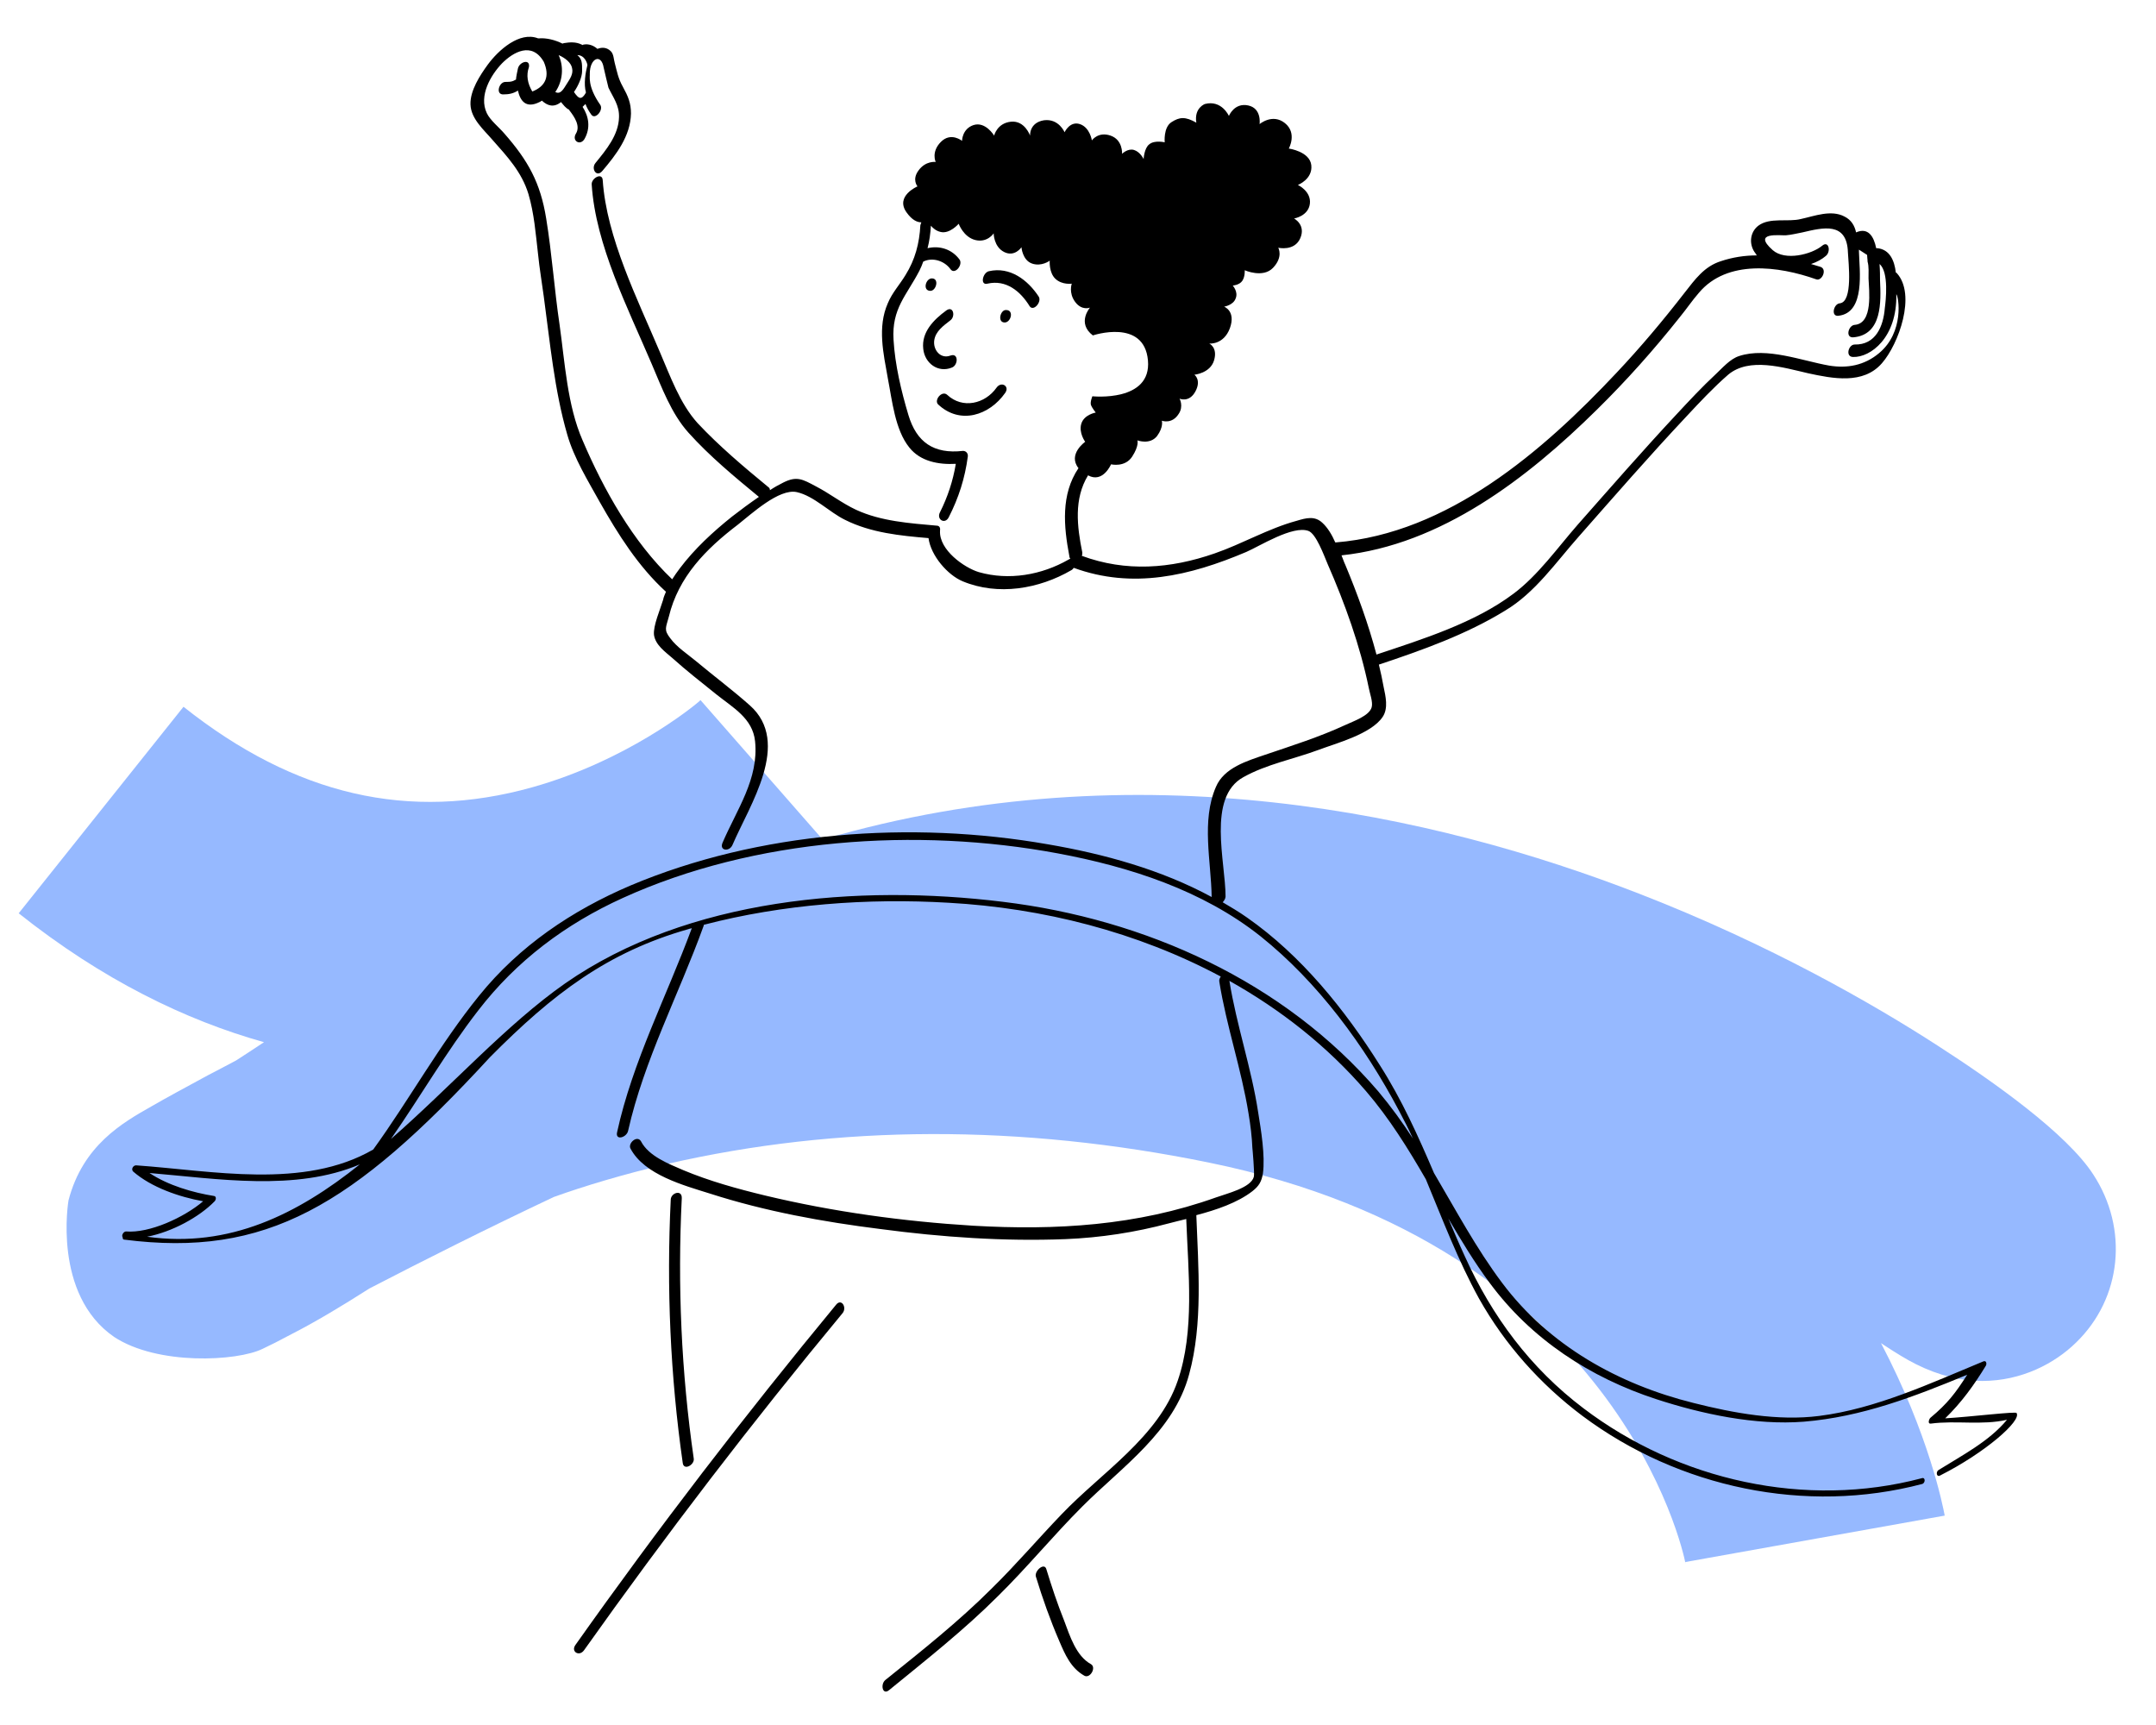 <?xml version="1.0" encoding="UTF-8"?> <svg xmlns="http://www.w3.org/2000/svg" xmlns:xlink="http://www.w3.org/1999/xlink" version="1.1" id="Ebene_1" x="0px" y="0px" viewBox="0 0 450 360" style="enable-background:new 0 0 450 360;" xml:space="preserve"> <style type="text/css"> .st0{fill:#96B9FF;} </style> <path class="st0" d="M436.9,245.1c-5.5-8.5-20.7-19.3-32.5-26.9c-13.3-8.6-35-21.1-62.3-31.7c-42.2-16.4-104.5-30.6-170.4-11.3 l-25.5-29.1c-0.1,0.1-0.2,0.2-0.3,0.3c-1.5,1.3-15.2,12.4-34.8,17.9c-25.7,7.2-49.5,1.7-72.8-16.8L3.9,190.6 c17.5,13.9,34.8,22.3,51.2,26.9c-2,1.3-3.9,2.6-5.8,3.8c-2.3,1.2-4.3,2.3-5.9,3.1c-4.6,2.5-8.7,4.7-11.8,6.5 c-6,3.4-14.3,8.1-17.3,19.6c0,0-3.4,19.6,9.5,28.5c9.1,6,25.7,5.1,31,2.5c1.5-0.7,3.5-1.7,6.1-3.1c4.9-2.5,10.4-5.8,16.2-9.5 c10.8-5.6,24.5-12.5,38.5-19.1c6.4-2.3,14.4-4.7,23.7-6.9c35.7-8.2,73.7-8.3,112.9-0.3c85.4,17.4,99.1,81,99.6,83.7l-0.1-0.3 l54.2-9.7c-0.4-2.1-3.3-16.9-13.3-36c0.2,0.1,0.4,0.3,0.6,0.4c2.6,1.7,4.7,3,6.7,4c4.8,2.4,9.5,3.5,13.8,3.5c8.3,0,15.2-3.7,19.6-8 C442.9,270.9,444.3,256.4,436.9,245.1z"></path> <g> <path d="M174.5,272.3c-19,23-37.2,46.7-54.4,71c-1,1.4,0.8,2.5,1.8,1.1c17.1-24.1,35.1-47.6,54-70.4 C176.8,272.8,175.6,270.9,174.5,272.3z"></path> <path d="M140,250.3c-0.9,18.4-0.1,36.8,2.5,55c0.2,1.7,2.5,0.4,2.3-0.9c-2.6-18-3.4-36.2-2.5-54.3 C142.4,248.2,140.1,248.9,140,250.3z"></path> <path d="M406,296c3.4-3.3,6-6.9,8.5-11c0.2-0.4,0.1-1.1-0.5-0.9c-10.9,4.5-22.4,9.9-34.3,11.4c-8.6,1.1-17.9-0.6-26.2-2.7 c-15.7-3.9-30.2-12-40-25.1c-5.4-7.2-9.6-15.1-14.2-22.9c-3.3-7.7-6.7-15.3-11.3-22.5c-7.3-11.6-16.4-22.9-27.7-30.8 c-1.7-1.2-3.4-2.2-5.1-3.2c0.3-0.3,0.6-0.8,0.6-1.2c0-7.2-3.9-20.7,3.7-24.9c4.8-2.7,10.6-3.8,15.7-5.7c3.7-1.4,11-3.3,13.4-6.9 c1.2-1.8,0.6-4.3,0.2-6.2c-0.3-1.6-0.6-3.1-1-4.7c9-3,18.3-6.3,26.4-11.3c6.2-3.7,10.6-10.1,15.3-15.4c7.4-8.4,14.8-16.9,22.5-25.1 c2.8-3,5.6-6,8.7-8.7c4.4-3.7,11.5-1.5,16.7-0.3c5.1,1.1,11.5,2.4,15.4-2.1c3.5-4,7.2-14.3,3.1-18.8c-0.1-0.1-0.1-0.1-0.2-0.1 c-0.3-2.6-1.3-4.8-3.8-5.1c-0.1,0-0.2,0-0.3,0c-0.5-2.5-1.7-4.4-4.2-3.3c-0.3-1.4-1-2.6-2.4-3.3c-2.8-1.5-6.3-0.1-9.1,0.5 c-2.7,0.7-6.5-0.4-8.9,1.4c-1.7,1.3-2,3.7-0.8,5.5c0.2,0.2,0.3,0.5,0.5,0.7c-2.6,0-5.1,0.4-7.5,1.2c-3.5,1.1-5.4,3.8-7.6,6.6 c-4.5,5.8-9.2,11.4-14.2,16.7c-15.4,16.4-35.2,33.5-58.6,35.4h-0.1c-0.7-1.6-1.6-3.1-2.7-4.1c-1.6-1.5-3.4-1-5.4-0.4 c-5.9,1.6-11.3,4.8-17.1,6.8c-9.2,3.2-18.5,3.9-27.7,0.5c0.1-0.2,0.1-0.5,0.1-0.7c-1.1-5.4-1.8-11.2,1.2-16.1 c3.1,1.7,4.8-2.3,4.8-2.3s2.9,0.7,4.4-1.6s1.1-3.4,1.1-3.4s2.6,1,4.1-0.9c1.4-1.9,1-3.2,1-3.2s2.1,0.8,3.5-1.4 c1.1-1.6,0.2-3.2,0.2-3.2s2,0.9,3.3-1.5s-0.2-3.5-0.2-3.5s3.3-0.3,4.1-3s-1-3.5-1-3.5s3,0.3,4.3-3.2c1.3-3.6-1.2-4.5-1.2-4.5 s1.9-0.3,2.4-1.7c0.6-1.4-0.6-2.7-0.6-2.7s1.4-0.1,2-1s0.5-2.2,0.5-2.2s3.8,1.7,5.9-0.5c2.2-2.3,1.1-4.2,1.1-4.2s3.4,0.8,4.6-2 s-1.3-4.1-1.3-4.1s3-0.5,3.3-3.1s-2.5-3.9-2.5-3.9s3.1-1.2,2.8-4.1c-0.3-2.9-4.7-3.5-4.7-3.5s1.8-3.2-0.8-5.3 c-2.6-2.1-5.3,0.2-5.3,0.2s0.5-3.3-2.4-3.9s-4,2.2-4,2.2s-1.5-3.4-5-2.5c0,0-2.3,0.8-1.8,3.9c-2.3-1.3-3.5-1.2-5.2-0.1 s-1.4,4.2-1.4,4.2s-2.1-0.5-3.2,0.4c-1.1,0.8-1.2,3.1-1.2,3.1s-0.7-1.5-2-1.9s-2.5,0.8-2.5,0.8s0.2-2.9-2.4-3.8s-3.9,1-3.9,1 s-0.4-2.7-2.5-3.4s-3.2,1.7-3.2,1.7s-1.2-2.9-4.3-2.5c-3.1,0.5-2.9,3.2-2.9,3.2s-1.1-3.2-4-2.9c-2.9,0.3-3.5,2.9-3.5,2.9 s-1.8-3-4.3-2.2c-2.4,0.8-2.4,3.3-2.4,3.3s-2.3-1.9-4.4,0.2s-1.1,4.2-1.1,4.2s-2.1-0.3-3.6,1.8c-1.4,1.9-0.2,3.3-0.2,3.3 s-4.7,2-2.3,5.4c1.2,1.7,2.3,2.1,3.1,2.1c-0.1,0.2-0.1,0.4-0.2,0.6c-0.2,3.8-1.1,7.2-3.1,10.4c-1.2,2-2.8,3.7-3.7,5.9 c-2.2,5-0.9,10.5,0,15.6c0.9,4.6,1.5,10.8,4.5,14.5c2.3,2.9,6.1,3.6,9.7,3.4c-0.6,3.6-1.7,6.9-3.3,10.1c-0.8,1.5,1,2.6,1.8,1.1 c2.1-4.1,3.4-8.2,4-12.7c0.1-0.6-0.3-1.2-1-1.2c-6.1,0.7-9.7-1.8-11.4-7.5c-1.5-5-2.8-10.5-3.1-15.7c-0.4-6.5,2.7-9.2,5.4-14.4 c0.3-0.6,0.6-1.3,0.8-1.9c2-1,4.5-0.1,5.7,1.6c0.9,1.2,2.6-0.9,1.9-2c-1.6-2.2-4.2-3-6.7-2.4c0.4-1.5,0.6-3.1,0.7-4.7 c0.4,0.5,1.1,1.1,2,1.3c1.9,0.5,3.8-1.7,3.8-1.7s1,2.8,3.5,3.4s3.8-1.4,3.8-1.4s0,2.8,2.2,3.9c2.2,1.1,3.6-1,3.6-1s0.2,2.7,2.2,3.4 s3.7-0.6,3.7-0.6s-0.2,2.5,1.2,3.8s3.4,1,3.4,1s-0.7,1.9,0.7,3.8c1.4,1.9,3.1,1.2,3.1,1.2s-2.8,3.2,0.6,5.8c0,0,10.7-3.6,11.5,5.2 S228,82.7,228,82.7s-0.5,1.2-0.3,1.8s1,1.6,1,1.6s-2.4,0.4-3,2.3s0.8,3.8,0.8,3.8s-3.7,2.6-1.4,5.5c-3.7,5.5-3.1,12.1-1.9,18.4 c0,0.2,0.1,0.4,0.2,0.5c-0.1,0-0.2,0.1-0.4,0.2c-5.6,3.2-12.4,4.4-18.7,2.6c-3-0.9-8.3-4.6-8.1-8.6v-0.1c0.1-0.5-0.1-1-0.7-1 c-5.6-0.5-11.6-0.9-16.8-3.3c-3-1.4-5.5-3.4-8.4-4.9c-2.8-1.5-4-2.2-6.8-0.8c-1,0.5-1.9,1-2.8,1.6c0-0.3-0.1-0.5-0.4-0.7 c-5.1-4.2-10.2-8.5-14.7-13.3c-3.7-4.1-5.7-9.8-7.9-14.9c-4.6-10.9-11.1-23.8-11.9-35.8c-0.1-1.7-2.4-0.4-2.3,0.9 c0.8,12.6,7.6,25.9,12.5,37.4c2.1,4.9,4.1,10.4,7.7,14.4c4.4,4.9,9.6,9.2,14.7,13.4c-1.9,1.3-3.8,2.7-5.6,4.1 c-4,3.2-7.8,6.7-10.9,10.8c-0.6,0.8-1.1,1.5-1.6,2.3c-8.2-7.8-14.3-18.7-18.7-29c-3.2-7.3-3.7-16.3-4.8-24.1 c-1.1-7.4-1.6-14.9-2.8-22.2c-1.2-7.5-3.8-12.1-8.7-17.7c-1.1-1.3-3-2.8-3.7-4.3c-1.7-3.6,0.8-7.9,3.2-10.4 c2.3-2.3,6.2-4.6,8.7-0.3c1.3,3,0.4,5.1-2.4,6.2c-1-1.7-1.3-3.4-0.7-5.1c0.3-1.8-2-1.1-2.3,0.3c-0.1,0.4-0.4,1.9-0.4,2.3l0,0 c-0.2,0.1-0.4,0.2-0.6,0.3c-0.5,0.2-1.1,0.2-1.7,0.2c-1.3,0.1-2,2.7-0.3,2.6c1.1,0,2.1-0.2,3-0.8c0.5,2.2,1.7,3.8,4.5,2.4 c0.2-0.1,0.4-0.2,0.5-0.3c1.2,1.1,2.5,1.5,4,0.3l0,0c0.5,0.6,1,1.3,1.7,1.6c0,0.1,0.1,0.2,0.1,0.2c1,1.3,2.3,3.2,1.3,4.8 c-0.9,1.5,0.9,2.6,1.8,1.1c1.3-2.3,0.9-4.7-0.4-6.7c0.2-0.2,0.4-0.4,0.6-0.6c0.3,0.8,0.7,1.5,1.2,2.2c0.8,1.2,2.6-0.9,1.9-2 c-2.8-4-2.1-6.1-2.2-6.5c0-3.3,2.4-4.3,2.9-1.3c0,0,0.9,3.9,1,4.2c1,2.1,2.3,3.7,2.2,6.2c-0.1,3.7-2.7,6.8-4.9,9.5 c-1,1.2,0.2,3.1,1.4,1.7c2.9-3.4,5.9-7.3,6-12c0-2.2-0.6-3.6-1.7-5.6c-1-1.8-1.2-3.1-1.7-5c-0.2-0.7-0.2-1.8-0.8-2.4 c-0.8-0.8-1.8-0.9-2.8-0.5c-0.8-0.7-1.8-1.1-2.9-0.9c-0.1,0-0.2,0.1-0.2,0.1c-0.1,0-0.1-0.1-0.2-0.1c-1.2-0.6-2.5-0.5-3.7-0.3 c-0.1,0-0.2,0.1-0.3,0.1c-1.6-0.8-3.4-1.2-4.8-1.1c-0.1,0-0.2,0-0.3,0c-3.9-1.5-8.3,2.5-10.5,5.5c-1.6,2.2-3.7,5.4-3.6,8.3 c0.1,3,2.8,5.3,4.6,7.4c3.1,3.5,6.1,6.7,7.5,11.3c1.2,4.1,1.5,8.2,2,12.5c0.3,3,0.8,5.9,1.2,8.9c1.3,9.5,2.2,19.5,4.9,28.8 c1.4,4.9,4.3,9.6,6.8,14.1c3.8,6.7,8,13.4,13.8,18.7c-0.2,0.5-0.5,1.1-0.6,1.7c-0.6,2-2.1,5.4-1.9,7.3c0.3,2.1,2.3,3.5,3.8,4.8 c3,2.7,6.1,5.1,9.2,7.6c3.5,2.8,7.6,5,8.1,9.8c0.8,7.9-3.8,14.2-6.8,21.2c-0.7,1.7,1.5,1.9,2.1,0.4c3.5-8.2,12.4-21.3,3.6-29.1 c-3.6-3.2-7.5-6.1-11.2-9.2c-1.8-1.5-4-2.9-5.4-4.8c-1.4-1.8-0.9-2.2-0.3-4.5c2-8.3,7.7-14.1,14.4-19.2c2.8-2.2,8.6-7.6,12.3-6.8 c3.6,0.8,6.8,4.2,10.1,5.8c5.4,2.7,11.5,3.3,17.4,3.8c0.5,3.7,4,7.7,7.1,9c7.4,3.1,16,1.6,22.7-2.3c0.2-0.1,0.4-0.3,0.5-0.5 c12.3,4.5,24.2,1.7,36-3.3c2.8-1.2,9.7-5.6,13-4.4c1.6,0.6,3.2,5,4,6.9c3.6,8.2,6.8,17.1,8.6,25.9c0.2,1.1,0.9,2.9,0.6,4 c-0.5,1.8-3.8,2.9-5.5,3.7c-5.4,2.5-11.1,4.3-16.7,6.2c-3.8,1.3-8.6,2.7-10.3,6.7c-3.1,7.1-1,15.6-0.9,23c-10.5-5.7-22.5-9-34.2-11 c-28.5-5-60.3-2.7-87.1,8.6c-12.2,5.2-23.2,12.6-31.6,23c-8.2,10.1-14.5,21.6-22.1,32.1c-14.5,8.4-33.7,4.4-49.5,3.3 c-0.6,0-1.1,0.8-0.6,1.3c3.8,3.3,9.6,5.3,14.6,6.2c-4,3.4-11.2,6.7-16.1,6.3c-0.5,0-1,0.8-0.7,1.2c0,0.3,0.1,0.5,0.3,0.5 c29.6,3.8,47.7-6.9,76.4-38.1c13.1-13.2,24.5-21.9,41.4-26.7c0.2-0.1,0.5-0.1,0.7-0.2c-5.2,14.1-12.4,27.9-15.6,42.6 c-0.4,1.8,2,1.1,2.3-0.3c3.3-14.7,10.6-28.5,15.7-42.6c0.1-0.2,0.1-0.3,0.1-0.4c16.5-4.3,34.2-5.6,51.1-4.6 c19.7,1.1,39.4,6.1,56.8,15.4c-0.2,0.3-0.4,0.7-0.3,1.1c1.5,9.3,4.6,18.2,6.1,27.5c0.4,2.4,0.7,4.8,0.8,7.2c0-0.1,0.5,5.4,0.3,6 c-0.6,2.3-5.7,3.5-7.9,4.3c-16.5,5.9-33.4,6.9-50.7,5.9c-14.6-0.9-29.2-2.9-43.4-6.3c-5.8-1.4-11.6-3-17.1-5.3 c-3-1.3-7.2-2.9-8.8-6c-0.8-1.4-2.8,0.4-2.2,1.5c2.9,5.5,11.2,7.7,16.6,9.4c11.5,3.7,23.6,5.9,35.6,7.4c12.8,1.7,25.8,2.6,38.6,2.1 c7.3-0.3,14.5-1.4,21.6-3.3c1.1-0.3,2.4-0.6,3.6-0.9v0.1c0.4,10.9,1.8,23.3-1.8,33.7c-4,11.7-16,19.2-24.2,27.8 c-4.9,5.1-9.5,10.5-14.6,15.5c-6.9,6.9-14.6,13-22.2,19.1c-1.1,0.9-0.6,3.3,0.8,2.1c7.7-6.3,15.6-12.5,22.7-19.6 c6.1-6,11.5-12.6,17.6-18.7c8.3-8.3,19.1-15.6,22.3-27.6c2.9-10.6,1.9-22.4,1.5-33.2c4.2-1.1,8.6-2.6,11.7-5c1.4-1.1,1.9-2,2.2-3.7 c0.5-3.7-0.4-9.1-1-12.8c-1.4-9.2-4.5-18.1-6-27.4c10.7,6,20.4,13.6,28.5,23c4.9,5.7,8.8,12,12.5,18.4c3.5,8.4,6.7,16.9,11.1,24.9 c5.4,9.6,12.8,17.9,21.6,24.5c20.1,15,46.6,20.6,70.9,14.2c0.7-0.2,0.7-1.5-0.1-1.2c-24.2,6.4-50.7,0.5-70.6-14.6 c-11.1-8.4-19.1-19.2-24.8-31.8c-1.2-2.6-2.3-5.2-3.4-7.8c2.7,4.6,5.4,9.1,8.6,13.4c8.7,11.8,21,19.8,34.8,24.3 c9.5,3.1,20.7,5.5,30.8,4.7c12.1-1,23-5.2,34.1-9.8c-2.5,3.9-4.1,6-7.7,9c-0.3,0.3-0.6,1.3,0.1,1.2c5.3-0.7,10.7,0.4,15.9-0.8 c-3.7,4.5-9.5,7.5-14.3,10.5c-0.6,0.4-0.4,1.6,0.4,1.1c9.3-4.7,17-11.4,15.9-13C421,294.5,411.2,295.7,406,296z M121.5,14.8 c0-1.6,0-2.5-1-3.3c1.6,0,2.1,1.8,2.1,2.1c-0.4,1.6-0.8,3.9-0.3,5.7c-0.2,0.4-0.6,1-1,1.1c-0.5,0.2-1.1-0.6-1.5-1.2 C120.7,17.9,121.5,16.1,121.5,14.8z M116.6,11.5c1.4,0.6,2.6,1.6,2.8,2.7c0.3,1.2-0.4,2.2-1.1,3.3c-0.7,1.1-1.3,2.3-2.4,1.7 C117.5,16.9,117.7,13.9,116.6,11.5z M280.8,117.9c-0.3-0.6-0.5-1.3-0.8-2c20.8-2.2,38.8-16.1,53.3-30.4 c6.2-6.1,11.9-12.5,17.3-19.3c1.4-1.7,2.6-3.5,4-5.1c5.9-7,16.6-5.6,24.5-2.8c1.2,0.4,2.3-2.1,0.9-2.6c-0.7-0.2-1.3-0.4-2-0.6 c1.2-0.4,2.3-1,3.1-1.7c1.1-0.9,0.6-3.3-0.8-2.1c-2.2,1.8-7.7,3.2-10.3,0.9c-4.4-3.9,1.6-3,2.8-3.1c1.2-0.1,2.3-0.4,3.4-0.6 c4.3-1,9.3-2.3,9.5,4.2c0.1,2.1,1.1,10.3-1.7,10.6c-1.3,0.1-1.9,2.8-0.3,2.6c5.7-0.6,4.4-9.5,4.3-13.4c0-0.1,0-0.3,0-0.4 c0.6,0.4,1.1,0.7,1.7,1.1c0,0.5,0.1,0.9,0.1,1.4c0.3,1,0.2,2.4,0.2,3.5c0.1,2.5,1,9.4-2.9,9.7c-1.3,0.1-2,2.7-0.3,2.6 c6.1-0.5,5.8-7.5,5.6-11.9c0-0.8,0-2.1-0.1-3.4c2,1.7,1.3,7.7,1.1,9.2c-0.3,3.8-1.9,7.7-6.3,7.6c-1.3,0-2,2.6-0.3,2.6 c3.6,0.1,9.2-4,9-13.1c0.5,0.5,1.7,7.9-3.6,12.3c-3.1,2.6-6.7,3.2-10.4,2.6c-5.7-1-13-3.9-18.8-2c-1.9,0.6-3.5,2.5-4.9,3.8 c-2.9,2.7-5.5,5.5-8.2,8.4c-7,7.5-13.8,15.3-20.6,23c-4.2,4.8-8.3,10.6-13.4,14.4c-8.1,6.1-19,9.5-28.6,12.7 C285.6,130.2,283.3,123.9,280.8,117.9z M30.7,258.1c5.2-1,10.9-4.1,14.1-7.4c0.3-0.3,0.4-1-0.1-1.1c-4.4-0.7-9.6-2.2-13.5-4.8 c14.2,1.2,30.5,3.9,43.9-1.8C62.1,253.4,47.9,260.5,30.7,258.1z M287.7,227.8c-19.7-23-48.7-36-78.4-39.6 c-30.1-3.7-65.7-0.8-91.3,17c-12.3,8.6-23.8,21.5-36.4,32.5c6.2-8.9,11.6-18.3,18.2-26.8c8-10.4,18.3-18.1,30.2-23.5 c27.5-12.5,61.3-14.8,90.8-9.3c15,2.8,30.2,7.7,42.3,17.3c12,9.6,21.7,22.8,28.9,36.4c1,1.9,2,3.8,2.9,5.8 C292.7,234.2,290.3,230.9,287.7,227.8z"></path> <path d="M214.9,63.9c0.8,1.2,2.6-0.9,1.9-2c-2.3-3.5-6-6.3-10.4-5.3c-1.3,0.3-1.9,3-0.3,2.6C210,58.3,213,60.8,214.9,63.9z"></path> <path d="M209.8,82c1-1.4-0.8-2.5-1.8-1.1c-2.4,3.4-7.1,4.5-10.3,1.5c-1.1-1-2.8,1.1-1.9,2C200.4,88.7,206.5,86.7,209.8,82z"></path> <path d="M209.7,67.3c1.3,0,2-2.6,0.3-2.6C208.8,64.6,208.1,67.3,209.7,67.3z"></path> <path d="M194.5,58.1c-1.3,0-2,2.6-0.3,2.6C195.4,60.7,196.1,58.1,194.5,58.1z"></path> <path d="M192.7,72.8c0.3,3,3.1,5.1,6,3.9c1.3-0.5,1.4-3.1-0.3-2.5c-2.1,0.8-3.7-1.2-3.4-3.2c0.3-1.9,1.9-3,3.3-4.1 c1.2-0.8,0.7-3.2-0.8-2.1C194.9,66.7,192.3,69.3,192.7,72.8z"></path> <path d="M227.7,347.3c-3.1-1.7-4.4-5.9-5.6-9.1c-1.4-3.5-2.6-7.1-3.7-10.7c-0.4-1.5-2.5,0.3-2.2,1.5c1.4,4.6,3,9.1,4.9,13.5 c1.2,2.8,2.4,5.6,5.2,7.2C227.5,350.4,228.9,348,227.7,347.3z"></path> </g> </svg> 